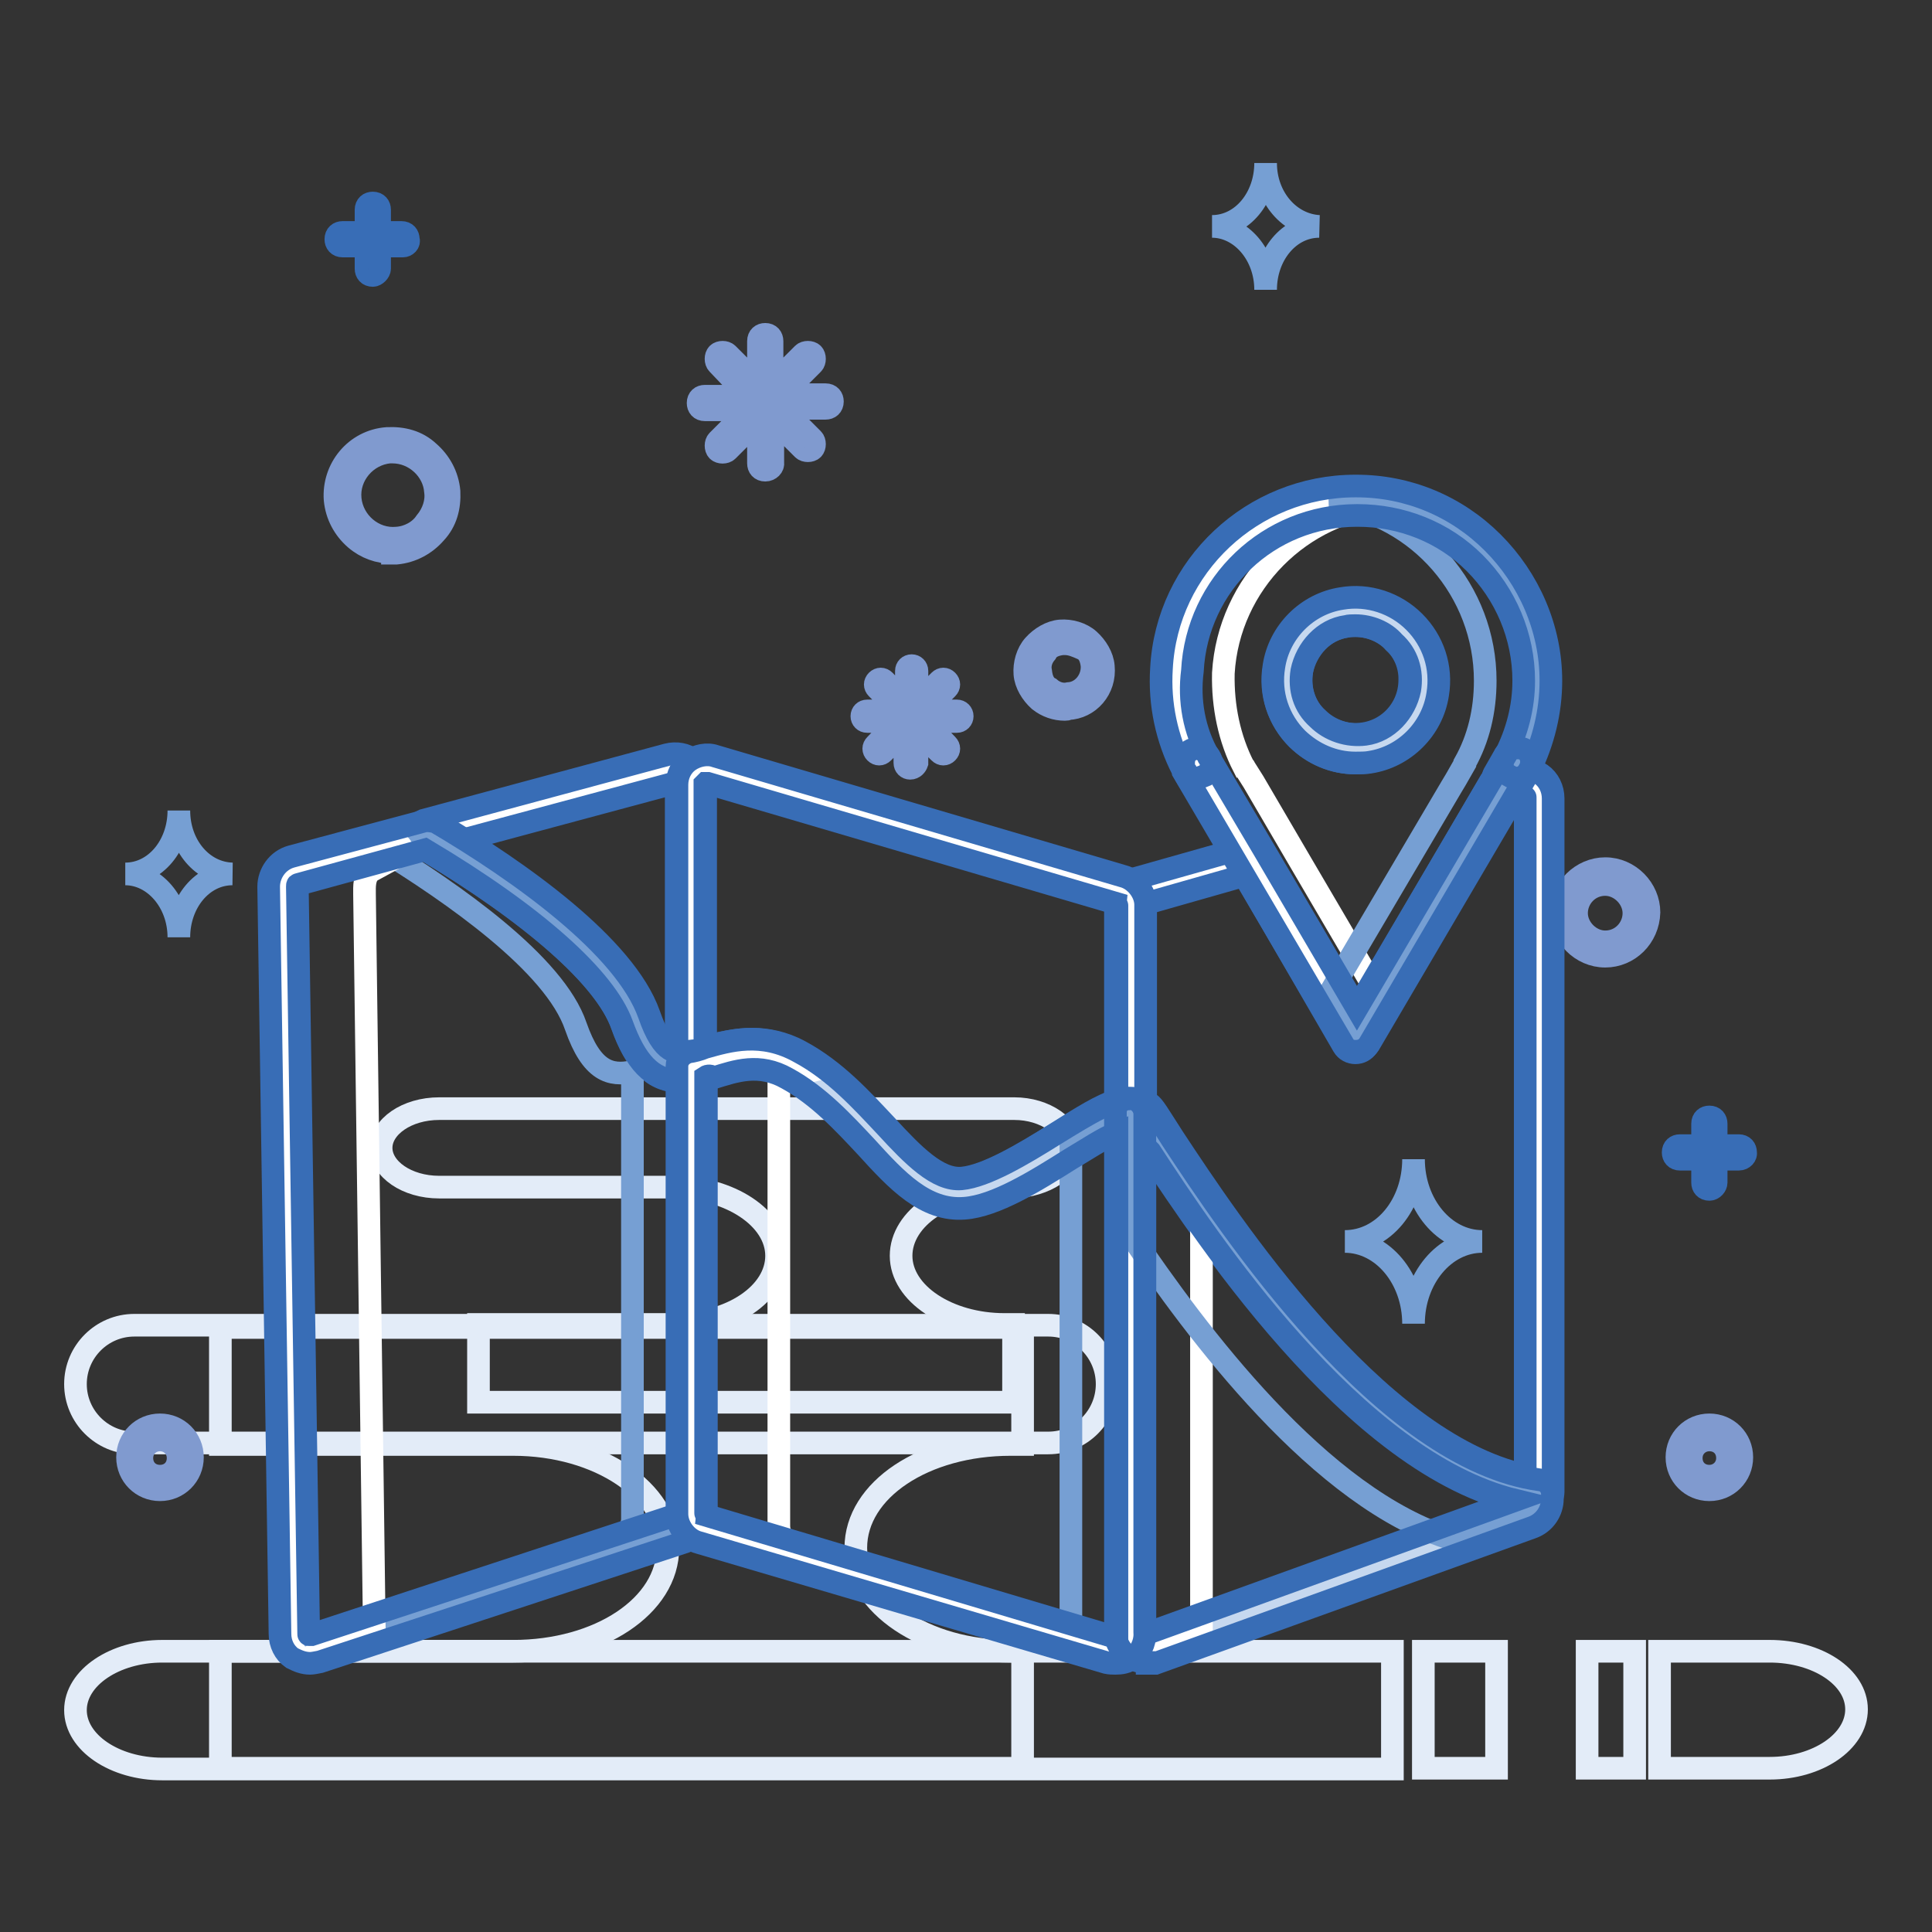 <?xml version="1.0" encoding="utf-8"?>
<!-- Svg Vector Icons : http://www.onlinewebfonts.com/icon -->
<!DOCTYPE svg PUBLIC "-//W3C//DTD SVG 1.1//EN" "http://www.w3.org/Graphics/SVG/1.1/DTD/svg11.dtd">
<svg version="1.1" xmlns="http://www.w3.org/2000/svg" xmlns:xlink="http://www.w3.org/1999/xlink" x="0px" y="0px" viewBox="0 0 256 256" enable-background="new 0 0 256 256" xml:space="preserve">
<rect x="0" y="0" width="256" height="256" fill="#333333" stroke="none"/>
<g> <path stroke-width="3" fill-opacity="0" stroke="#ea7e7e"  d="M179.6,99.2c-5,0-9-4-9-9s4-9,9-9s9,4,9,9S184.6,99.2,179.6,99.2z"/> <path stroke-width="3" fill-opacity="0" stroke="#e3ecf8"  d="M138.9,191.2H17.8c-4.3,0-7.8-3.5-7.8-7.8s3.5-7.8,7.8-7.8h121.1c4.3,0,7.8,3.5,7.8,7.8 S143.2,191.2,138.9,191.2z"/> <path stroke-width="3" fill-opacity="0" stroke="#e3ecf8"  d="M135.5,218.8h-1.6c-11.4,0-20.5-6.2-20.5-13.7c0-7.7,9.1-13.7,20.5-13.7h1.6v-15.5H29.2v15.5H68 c11.4,0,20.5,6.2,20.5,13.7c0,7.7-9.1,13.7-20.5,13.7H29.2v15.5h106.3V218.8z"/> <path stroke-width="3" fill-opacity="0" stroke="#e3ecf8"  d="M141.9,152.1c0-2.8-3.4-5.2-7.5-5.2H58.2c-4.3,0-7.7,2.4-7.7,5.2c0,2.8,3.4,5.2,7.7,5.2h31 c7.5,0,13.7,4.1,13.7,9.1s-6,9.1-13.7,9.1H63.4v10.3h70.9v-10.3h-1.2c-7.5,0-13.7-4.1-13.7-9.1s6-9.1,13.7-9.1h1.2 C138.6,157.1,141.9,154.9,141.9,152.1z M184.5,218.8h-163c-6.3,0-11.5,3.5-11.5,7.8s5.2,7.8,11.5,7.8h163V218.8z M188.6,218.8h9.7 v15.5h-9.7V218.8z M210.3,218.8h6.3v15.5h-6.3V218.8z M234.5,218.8h-14.6v15.5h14.6c6.3,0,11.5-3.5,11.5-7.8 S240.8,218.8,234.5,218.8z"/> <path stroke-width="3" fill-opacity="0" stroke="#769fd3"  d="M167.7,21.6c0,4.6-3.1,8.4-7.1,8.4c3.8,0,7.1,3.7,7.1,8.4c0-4.6,3.1-8.4,7.1-8.4 C170.9,29.8,167.7,26.2,167.7,21.6z"/> <path stroke-width="3" fill-opacity="0" stroke="#809acf"  d="M52,73.2c-1.8,0-3.5-0.6-4.9-1.8c-1.5-1.3-2.5-3.1-2.7-5.2c-0.3-4.1,2.7-7.8,6.9-8.1c2.1-0.1,4,0.4,5.5,1.8 c1.5,1.3,2.5,3.1,2.7,5.2c0.1,2.1-0.4,4-1.8,5.5c-1.3,1.5-3.1,2.5-5.2,2.7H52z M52,59.9h-0.4c-3.1,0.3-5.5,3.1-5.2,6.2 c0.3,3.1,3.1,5.5,6.2,5.2c1.5-0.1,3-0.9,3.8-2.1c1-1.2,1.5-2.7,1.3-4.1C57.5,62.3,55,59.9,52,59.9z M141.1,94 c-1.2,0-2.4-0.4-3.4-1.2c-1-0.9-1.8-2.2-1.9-3.5c-0.1-1.3,0.3-2.8,1.2-3.8c0.9-1,2.2-1.8,3.5-1.9c1.3-0.1,2.8,0.3,3.8,1.2 c1,0.9,1.8,2.2,1.9,3.5c0.3,3-1.9,5.5-4.7,5.6C141.4,94,141.3,94,141.1,94L141.1,94z M141.1,85.3h-0.3c-0.9,0.1-1.8,0.4-2.2,1.2 c-0.6,0.7-0.9,1.6-0.7,2.5c0.1,0.9,0.4,1.8,1.2,2.2c0.7,0.6,1.6,0.9,2.5,0.7c1.8-0.1,3.2-1.8,3.1-3.7c-0.1-0.9-0.4-1.8-1.2-2.2 C142.6,85.6,141.9,85.3,141.1,85.3z"/> <path stroke-width="3" fill-opacity="0" stroke="#809acf"  d="M101.4,62.3c-0.6,0-0.9-0.4-0.9-0.9v-5.8l-4.1,4.1c-0.3,0.3-1,0.3-1.3,0c-0.3-0.3-0.3-1,0-1.3l4.1-4.1h-5.8 c-0.6,0-0.9-0.4-0.9-0.9c0-0.6,0.4-0.9,0.9-0.9h5.8l-4.1-4.3c-0.3-0.3-0.3-1,0-1.3s1-0.3,1.3,0l4.1,4.1v-5.8c0-0.6,0.4-0.9,0.9-0.9 c0.6,0,0.9,0.4,0.9,0.9v5.8l4.1-4.1c0.3-0.3,1-0.3,1.3,0c0.3,0.3,0.3,1,0,1.3l-4.1,4.1h5.8c0.6,0,0.9,0.4,0.9,0.9 c0,0.6-0.4,0.9-0.9,0.9h-5.8l4.1,4.1c0.3,0.3,0.3,1,0,1.3c-0.3,0.3-1,0.3-1.3,0l-4-4v5.8C102.5,61.8,102,62.3,101.4,62.3 L101.4,62.3z"/> <path stroke-width="3" fill-opacity="0" stroke="#809acf"  d="M120.6,101.8c-0.4,0-0.7-0.3-0.7-0.7v-4.3l-2.9,2.9c-0.3,0.3-0.7,0.3-1,0c-0.3-0.3-0.3-0.7,0-1l3-3.1h-4.1 c-0.4,0-0.7-0.3-0.7-0.7c0-0.4,0.3-0.7,0.7-0.7h4.3l-3-3c-0.3-0.3-0.3-0.7,0-1c0.3-0.3,0.7-0.3,1,0l2.9,3v-4.3 c0-0.4,0.3-0.7,0.7-0.7s0.7,0.3,0.7,0.7v4.3l3-3c0.3-0.3,0.7-0.3,1,0c0.3,0.3,0.3,0.7,0,1l-3,3h4.3c0.4,0,0.7,0.3,0.7,0.7 c0,0.4-0.3,0.7-0.7,0.7h-4.3l3,3.1c0.3,0.3,0.3,0.7,0,1c-0.3,0.3-0.7,0.3-1,0l-3-2.9v4.3C121.4,101.4,121.1,101.8,120.6,101.8z"/> <path stroke-width="3" fill-opacity="0" stroke="#386db6"  d="M53.4,32.6h-8c-0.6,0-0.9-0.4-0.9-0.9c0-0.6,0.4-0.9,0.9-0.9h7.8c0.6,0,0.9,0.4,0.9,0.9 C54.3,32.2,53.8,32.6,53.4,32.6z"/> <path stroke-width="3" fill-opacity="0" stroke="#386db6"  d="M49.4,36.5c-0.6,0-0.9-0.4-0.9-0.9v-7.8c0-0.6,0.4-0.9,0.9-0.9c0.6,0,0.9,0.4,0.9,0.9v7.8 C50.3,36,49.8,36.5,49.4,36.5z M230.4,153.6h-7.8c-0.6,0-0.9-0.4-0.9-0.9c0-0.6,0.4-0.9,0.9-0.9h7.8c0.6,0,0.9,0.4,0.9,0.9 C231.4,153.1,231,153.6,230.4,153.6z"/> <path stroke-width="3" fill-opacity="0" stroke="#386db6"  d="M226.5,157.6c-0.6,0-0.9-0.4-0.9-0.9v-7.8c0-0.6,0.4-0.9,0.9-0.9c0.6,0,0.9,0.4,0.9,0.9v7.8 C227.4,157.1,227,157.6,226.5,157.6z"/> <path stroke-width="3" fill-opacity="0" stroke="#769fd3"  d="M23.7,107.4c0,4.6-3.1,8.4-7.1,8.4c3.8,0,7.1,3.7,7.1,8.4c0-4.6,3.1-8.4,7.1-8.4 C26.8,115.7,23.7,112,23.7,107.4z"/> <path stroke-width="3" fill-opacity="0" stroke="#809acf"  d="M21.2,197.4c-2.4,0-4.3-1.9-4.3-4.3s1.9-4.3,4.3-4.3c2.4,0,4.3,1.9,4.3,4.3S23.6,197.4,21.2,197.4z  M21.2,190.8c-1.3,0-2.4,1-2.4,2.4s1,2.4,2.4,2.4s2.4-1,2.4-2.4S22.5,190.8,21.2,190.8z M226.5,197.4c-2.4,0-4.3-1.9-4.3-4.3 s1.9-4.3,4.3-4.3c2.4,0,4.3,1.9,4.3,4.3S228.9,197.4,226.5,197.4z M226.5,190.8c-1.3,0-2.4,1-2.4,2.4s1,2.4,2.4,2.4 c1.3,0,2.4-1,2.4-2.4S227.9,190.8,226.5,190.8z M212.7,126.7c-3.2,0-5.8-2.7-5.8-5.8c0-3.2,2.7-5.8,5.8-5.8c3.2,0,5.8,2.7,5.8,5.8 C218.4,124.2,215.8,126.7,212.7,126.7z M212.7,117.2c-2.2,0-3.8,1.8-3.8,3.8s1.8,3.8,3.8,3.8c2.2,0,3.8-1.8,3.8-3.8 S214.7,117.2,212.7,117.2z"/> <path stroke-width="3" fill-opacity="0" stroke="#ffffff"  d="M91.6,103.9v37.3c-2.9,0.6-5.5,0-7.5-6c-3-8.7-17.7-18.7-27.4-24.6l32.3-8.7 C90.2,101.5,91.6,102.6,91.6,103.9z"/> <path stroke-width="3" fill-opacity="0" stroke="#386db6"  d="M90.1,143.3c-3.5,0-5.9-2.4-7.7-7.5c-2.2-6.2-11.7-14.6-26.7-23.6c-0.6-0.4-1-1.2-0.9-1.9 c0.1-0.7,0.6-1.3,1.3-1.6l32.3-8.7c1.2-0.3,2.5-0.1,3.5,0.7c1,0.7,1.6,1.9,1.6,3.2v37.3c0,0.9-0.6,1.6-1.5,1.9 C91.3,143.1,90.7,143.3,90.1,143.3z M61.3,111.3c10.3,6.5,21.7,15.2,24.5,23.3c1.3,3.8,2.7,4.9,3.8,5v-35.7c0-0.1,0-0.1-0.1-0.1 h-0.3L61.3,111.3z"/> <path stroke-width="3" fill-opacity="0" stroke="#ffffff"  d="M204,105.7v91.9c-26-3.4-50.7-47.9-53.1-50.2c-0.3-0.3-0.7-0.4-1.2-0.3v-27c0-0.9,0.6-1.8,1.6-2.1l14.5-4.1 l13.9,23.6l19.5-33.2l2.2-0.6C202.6,103.3,204,104.3,204,105.7z"/> <path stroke-width="3" fill-opacity="0" stroke="#386db6"  d="M204,199.5h-0.3c-22.6-3-43.5-34.8-51.5-46.8c-1-1.5-2.1-3.1-2.5-3.7c-0.4,0-0.9-0.1-1.3-0.6 c-0.4-0.3-0.6-0.9-0.6-1.3v-27c0-1.8,1.2-3.4,3-3.8l14.5-4.1c0.9-0.3,1.8,0.1,2.2,0.9l12.2,20.8l17.8-30.4c0.3-0.4,0.6-0.7,1-0.9 l2.2-0.6c1.2-0.3,2.5-0.1,3.5,0.6s1.6,1.9,1.6,3.2v91.9c0,0.6-0.3,1-0.6,1.5C204.8,199.3,204.4,199.5,204,199.5L204,199.5z  M151.7,145.8c0.1,0.1,0.4,0.3,0.6,0.4c0.6,0.4,1.2,1.5,3.2,4.6c7.4,11.2,26.6,40.3,46.6,44.7v-89.8c0-0.1,0-0.1-0.1-0.1h-0.3 l-1.5,0.4l-19,32.6c-0.7,1.2-2.5,1.2-3.2,0L164.9,116l-13,3.7c-0.1,0-0.1,0.1-0.1,0.3V145.8L151.7,145.8z"/> <path stroke-width="3" fill-opacity="0" stroke="#ffffff"  d="M149.8,120v27.1c-4.3,0.1-15.5,10.2-22.1,10.8c-7.5,0.6-12.4-11.5-22.4-17c-5.6-3-9.9-0.4-13.6,0.3V104 c0-1.5,1.3-2.5,2.8-2.1l54,16.1C149.2,118.2,149.8,119.1,149.8,120L149.8,120z"/> <path stroke-width="3" fill-opacity="0" stroke="#386db6"  d="M127.1,159.8c-4.7,0-8.4-4-12.4-8.1c-3-3.2-6.3-6.8-10.5-9.1c-3.7-2.1-6.8-1-9.7-0.1 c-0.9,0.3-1.8,0.4-2.5,0.7c-0.6,0.1-1.2,0-1.6-0.4c-0.4-0.3-0.7-0.9-0.7-1.5V104c0-1.3,0.6-2.5,1.6-3.2c1-0.7,2.4-1,3.5-0.6 l54,15.9c1.6,0.4,3,2.1,3,3.8v27.1c0,1-0.9,1.9-1.8,1.9c-1.5,0-5,2.2-8.1,4.3c-4.6,2.9-9.9,6.2-14,6.5H127.1z M99.7,137.7 c1.9,0,4.1,0.4,6.3,1.6c4.7,2.5,8.3,6.5,11.5,9.9c3.5,3.8,6.8,7.2,10,6.9s8.1-3.2,12.4-5.9c3.5-2.2,6-3.8,8.1-4.4V120 c0-0.1-0.1-0.1-0.1-0.3l-54.1-15.9h-0.3l-0.1,0.1v34.7C95.3,138.3,97.3,137.7,99.7,137.7z M179.6,101.1c-6,0-10.9-4.9-10.9-10.9 c0-6,4.9-10.9,10.9-10.9c6,0,10.9,4.9,10.9,10.9C190.7,96.2,185.7,101.1,179.6,101.1z M179.6,82.9c-4,0-7.2,3.2-7.2,7.2 c0,4,3.2,7.2,7.2,7.2s7.2-3.2,7.2-7.2C186.9,86.2,183.6,82.9,179.6,82.9z M199.7,105.1c-0.3,0-0.7-0.1-1-0.3 c-0.9-0.6-1.2-1.6-0.6-2.5l1.2-2.1c0.4-0.9,1.6-1.2,2.5-0.7c0.9,0.4,1.2,1.6,0.7,2.5c-0.4,0.7-0.7,1.5-1.3,2.2 C200.9,104.8,200.3,105.1,199.7,105.1L199.7,105.1z M159.6,105.1c-0.6,0-1.2-0.3-1.6-0.9c-0.4-0.7-0.9-1.3-1.2-2.1 c-0.4-0.9-0.1-2.1,0.7-2.5c0.9-0.4,2.1-0.1,2.5,0.7l1.2,1.9c0.4,0.9,0.3,2.1-0.6,2.5C160.3,105.1,160,105.1,159.6,105.1z"/> <path stroke-width="3" fill-opacity="0" stroke="#c6d8ef"  d="M179.5,66.3c-12.5,0.1-23,10-23.7,22.4c-0.3,4.4,0.7,8.7,2.7,12.4c0,0,0,0.1,0.1,0.1l1.2,1.9l6.2,10.6 l13.9,23.6l19.3-33l0.6-1l1.2-2.1v-0.1c1.8-3.2,2.7-6.9,2.7-10.9C203.5,76.9,192.8,66.1,179.5,66.3z M178.2,81.2 c6.2-1,11.5,4.3,10.5,10.5c-0.6,3.8-3.7,6.8-7.4,7.4c-6.2,1-11.5-4.3-10.5-10.5C171.4,84.9,174.3,81.9,178.2,81.2z"/> <path stroke-width="3" fill-opacity="0" stroke="#ffffff"  d="M172.3,114.2l-6.2-10.6l-1.2-1.9c0,0,0-0.1-0.1-0.1c-1.9-3.7-2.8-8-2.7-12.4c0.7-11.9,10.3-21.5,22.1-22.4 c-1.6-0.3-3.2-0.4-4.9-0.4c-12.5,0.1-23,10-23.7,22.4c-0.3,4.4,0.7,8.7,2.7,12.4c0,0,0,0.1,0.1,0.1l1.2,1.9l6.2,10.6l13.9,23.6 l3.1-5.3L172.3,114.2z"/> <path stroke-width="3" fill-opacity="0" stroke="#769fd3"  d="M179.5,66.3c-1.2,0-2.2,0.1-3.2,0.3c11.7,1.6,20.5,11.7,20.5,23.6c0,4-0.9,7.7-2.7,10.9v0.1l-1.2,2.1 l-0.6,1l-16.1,27.3l3.4,5.9l19.5-33.2l0.6-1l1.2-2.1v-0.1c1.8-3.2,2.7-6.9,2.7-10.9C203.5,76.9,192.8,66.1,179.5,66.3z"/> <path stroke-width="3" fill-opacity="0" stroke="#386db6"  d="M179.6,139.3c-0.7,0-1.3-0.3-1.6-0.9l-21.2-36.1c0-0.1-0.1-0.1-0.1-0.3c-2.1-4.1-3.1-8.7-2.8-13.4 c0.7-13.6,12.1-24.2,25.7-24.2h0.1c6.9,0,13.3,2.7,18.1,7.5s7.7,11.4,7.7,18.3c0,4.1-1,8.1-2.8,11.8c0,0.1-0.1,0.1-0.1,0.3 l-21.2,36.1C181,139,180.4,139.3,179.6,139.3L179.6,139.3z M160.2,100.3l7.4,12.5l12.2,20.8l19.6-33.3v-0.1c1.6-3.1,2.5-6.5,2.5-10 c0-5.9-2.4-11.5-6.5-15.6s-9.7-6.3-15.5-6.3h-0.1c-11.7,0-21.2,9.1-21.8,20.6C157.5,92.8,158.2,96.8,160.2,100.3 C160,100.3,160.2,100.3,160.2,100.3L160.2,100.3z M179.6,101.1c-2.9,0-5.6-1.2-7.7-3.2c-2.5-2.5-3.7-6-3.1-9.6c0.7-4.6,4.4-8.3,9-9 c3.5-0.6,7.1,0.6,9.6,3.1c2.5,2.5,3.7,6,3.1,9.6c-0.7,4.6-4.4,8.3-9,9C181,101.1,180.2,101.1,179.6,101.1L179.6,101.1z M179.6,82.9 c-0.4,0-0.9,0-1.2,0.1c-3,0.4-5.3,3-5.9,5.9c-0.4,2.4,0.3,4.7,2.1,6.3c1.6,1.6,4,2.4,6.3,2.1c3-0.4,5.3-3,5.9-5.9 c0.4-2.4-0.3-4.7-2.1-6.3C183.5,83.7,181.5,82.9,179.6,82.9z"/> <path stroke-width="3" fill-opacity="0" stroke="#386db6"  d="M158.4,103.1c-0.4,0-1-0.1-1.3-0.6c0,0-0.1-0.1-0.1-0.3v-0.1c-0.1-0.1-0.1-0.3-0.1-0.4 c-0.1-0.4-0.1-1,0.1-1.5c0.3-0.6,0.9-1,1.6-1c0.7,0,1.5,0.6,1.8,1.3s0,1.8-0.6,2.2C159.1,103,158.8,103.1,158.4,103.1L158.4,103.1z  M200.9,103.1c-0.3,0-0.6-0.1-0.9-0.3c-0.9-0.4-1.2-1.6-0.7-2.5c0.3-0.7,1-1.2,1.8-1.2c0.7,0,1.3,0.3,1.6,0.9 c0.3,0.6,0.3,1.3,0,1.9C202.2,102.9,201.5,103.1,200.9,103.1z"/> <path stroke-width="3" fill-opacity="0" stroke="#c6d8ef"  d="M91.6,141.2v59.3c0,0.9-0.6,1.8-1.5,2.1l-48.4,15.9c-1.3,0.4-2.8-0.6-2.8-2.1l-1.5-99c0-1,0.6-1.8,1.6-2.1 l17.6-4.7c9.6,5.8,24.5,15.8,27.4,24.6C86.3,141.2,88.6,141.8,91.6,141.2L91.6,141.2z"/> <path stroke-width="3" fill-opacity="0" stroke="#769fd3"  d="M84.2,135.2c-3.1-8.7-17.8-18.7-27.6-24.6l-6.3,1.8c9.6,5.9,23.2,15.3,26,23.6c2.1,6,4.6,6.6,7.5,6v59.3 c0,0.9-0.6,1.8-1.5,2.1l-43.1,14.2c0.4,0.9,1.5,1.3,2.5,0.9l48.4-15.9c0.9-0.3,1.5-1.2,1.5-2.1v-59.1 C88.6,141.8,86.3,141.2,84.2,135.2L84.2,135.2z"/> <path stroke-width="3" fill-opacity="0" stroke="#ffffff"  d="M48.3,118.5c0-1-0.1-2.4,0.9-3.1l4.6-2.5c-1.2-0.9-0.1-0.4-1.2-1.2l-13.9,4.7c-0.7,0.3-1.3,1.2-1.2,2.1 l1.2,99c0,1.5,1.2,2.5,2.2,2.1l8.7-3.5L48.3,118.5z"/> <path stroke-width="3" fill-opacity="0" stroke="#386db6"  d="M41.1,220.4c-0.9,0-1.6-0.3-2.4-0.7c-1-0.7-1.6-1.9-1.6-3.2l-1.5-99c0-1.8,1.2-3.5,3-4l17.6-4.7 c0.4-0.1,1,0,1.5,0.1c11.2,6.6,25.1,16.5,28.3,25.5c1.9,5.5,3.7,5.2,5.3,4.9c0.6-0.1,1.2,0,1.6,0.4c0.4,0.3,0.7,0.9,0.7,1.5v59.3 c0,1.8-1.2,3.2-2.8,3.8l-48.4,15.9C41.9,220.3,41.4,220.4,41.1,220.4L41.1,220.4z M56.3,112.6l-16.8,4.6c-0.1,0-0.1,0.1-0.1,0.3 l1.5,99c0,0.1,0,0.1,0.1,0.1h0.3l48.4-15.9c0.1,0,0.1-0.1,0.1-0.3v-57.2c-3.4-0.1-5.6-2.5-7.4-7.5 C80.2,129.7,71.1,121.4,56.3,112.6z"/> <path stroke-width="3" fill-opacity="0" stroke="#c6d8ef"  d="M149.8,147.3v69.2c0,1.5-1.3,2.5-2.8,2.1l-54-16.1c-0.9-0.3-1.5-1-1.5-2.1v-59.1c3.5-0.7,8-3.2,13.6-0.3 c10,5.5,15,17.6,22.4,17C134.3,157.4,145.6,147.3,149.8,147.3z"/> <path stroke-width="3" fill-opacity="0" stroke="#769fd3"  d="M141.9,150.9v65.9l5.2,1.6c1.3,0.4,2.8-0.6,2.8-2.1v-69.2C148.1,147.3,145.3,149,141.9,150.9z"/> <path stroke-width="3" fill-opacity="0" stroke="#ffffff"  d="M104.7,204.3c-0.9-0.3-1.5-1-1.5-2.1V143c1.2-0.3,2.5-0.7,3.8-1c-0.6-0.4-1.2-0.7-1.8-1 c-5.6-3-9.9-0.4-13.6,0.3v59.3c0,0.9,0.6,1.8,1.5,2.1l54,16.1c0.9,0.3,1.9-0.1,2.4-0.9L104.7,204.3z"/> <path stroke-width="3" fill-opacity="0" stroke="#c6d8ef"  d="M204,197.7v0.6c0,0.9-0.6,1.8-1.5,2.1l-49.9,18c-1.3,0.4-2.8-0.6-2.8-2.1v-69c0.4,0,0.9,0.1,1.2,0.3 C153.4,149.6,178,194.3,204,197.7z"/> <path stroke-width="3" fill-opacity="0" stroke="#ffffff"  d="M159.3,159.8c-4.6-6.5-7.5-11.5-8.3-12.2c-0.3-0.3-0.7-0.4-1.2-0.3v69c0,1.5,1.5,2.5,2.8,2.1l6.6-2.4V159.8 z"/> <path stroke-width="3" fill-opacity="0" stroke="#769fd3"  d="M151,147.5c-0.3-0.3-0.7-0.4-1.2-0.3v16.4c8.6,12.7,25.1,35.1,42.8,40.4l10-3.5c0.9-0.3,1.5-1.2,1.5-2.1 v-0.6C178,194.3,153.4,149.6,151,147.5L151,147.5z"/> <path stroke-width="3" fill-opacity="0" stroke="#386db6"  d="M147.8,220.4c-0.4,0-0.7,0-1.2-0.1l-54-15.9c-1.6-0.4-2.9-2.1-2.9-3.8v-59.3c0-0.9,0.6-1.6,1.5-1.9 c0.7-0.1,1.5-0.3,2.2-0.6c3.2-0.9,7.5-2.2,12.5,0.6c4.7,2.5,8.3,6.5,11.5,9.9c3.5,3.8,6.8,7.2,10,6.9c3.2-0.3,8.1-3.2,12.4-5.9 c4.7-2.9,7.7-4.7,10-4.7c0.6,0,1,0.1,1.3,0.6c0.3,0.3,0.6,0.9,0.6,1.3v69c0,1.3-0.6,2.5-1.6,3.2 C149.4,220.3,148.5,220.4,147.8,220.4L147.8,220.4z M93.5,142.7v57.8c0,0.1,0.1,0.1,0.1,0.3l54,16.1h0.3l0.1-0.1v-66.7 c-1.8,0.7-4,2.2-6.2,3.5c-4.6,2.9-9.9,6.2-14,6.5c-5.2,0.4-9-3.7-13-8.1c-3-3.2-6.3-6.8-10.5-9.1c-3.7-2.1-6.8-1-9.7-0.1 C94.2,142.5,93.8,142.5,93.5,142.7L93.5,142.7z"/> <path stroke-width="3" fill-opacity="0" stroke="#386db6"  d="M152,220.3c-0.9,0-1.6-0.3-2.4-0.7c-1-0.7-1.8-1.9-1.8-3.2v-69c0-1,0.7-1.8,1.8-1.9c1.2,0,2.1,0.4,2.5,0.9 c0.6,0.4,1.2,1.5,3.2,4.6c7.7,11.7,28,42.3,48.8,45.1c0.9,0.1,1.6,0.9,1.6,1.9v0.6c0,1.6-1,3.2-2.7,3.8l-49.9,18H152z M151.7,151.8 v64.5c0,0.1,0,0.1,0.1,0.1h0.3l48.7-17.6c-21.4-5.2-40.9-34.7-48.4-46.2C152.2,152.4,151.9,152.1,151.7,151.8L151.7,151.8z"/> <path stroke-width="3" fill-opacity="0" stroke="#769fd3"  d="M187.3,153.6c0,6,4.1,10.9,9.1,10.9c-5,0-9.1,4.9-9.1,10.9c0-6-4.1-10.9-9.1-10.9 C183.3,164.5,187.3,159.6,187.3,153.6z"/></g>
</svg>